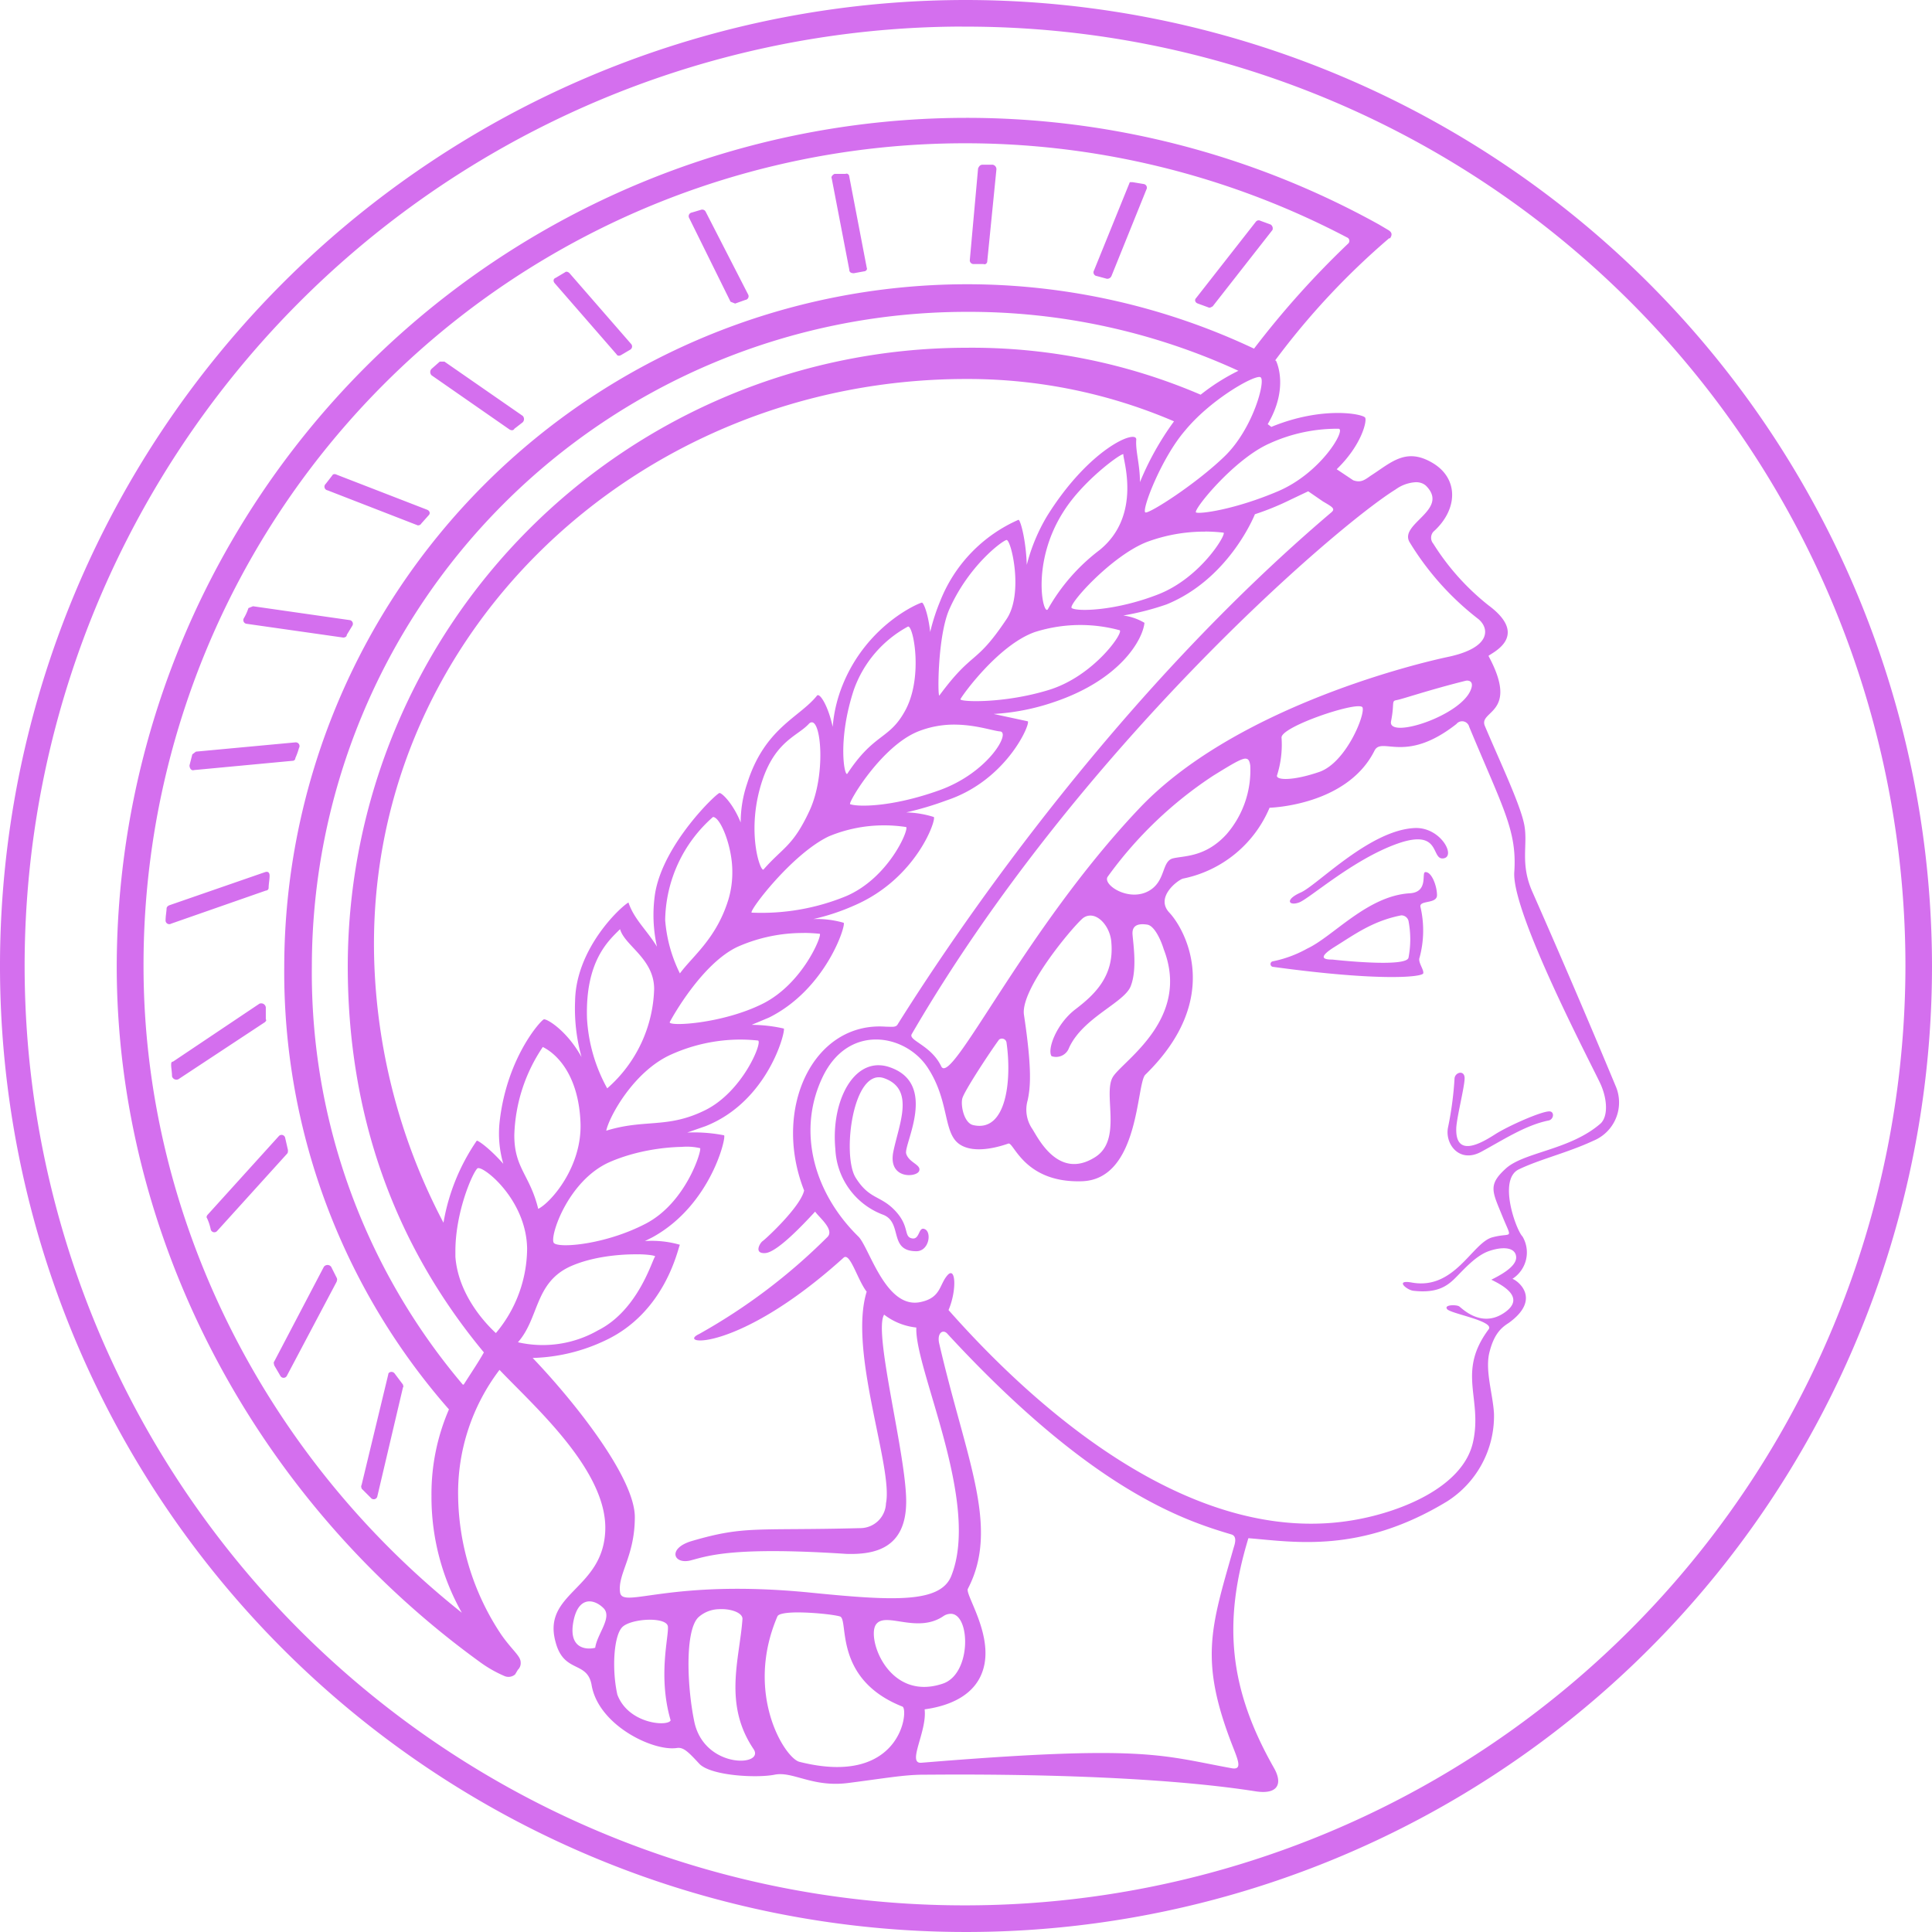 <svg role="img" width="32px" height="32px" viewBox="0 0 24 24" xmlns="http://www.w3.org/2000/svg"><title>Max-Planck-Gesellschaft</title><path fill="#d46fee" d="M12 0a12 12 0 1 0 12 12A12.011 12.011 0 0 0 12 0zm-.049.331A11.669 11.669 0 0 1 23.67 12 11.68 11.68 0 0 1 12 23.669 11.669 11.669 0 0 1 11.951.33zM12 1.464A10.56 10.56 0 0 0 1.45 12c0 3.371 1.715 6.617 4.503 8.64a1.543 1.543 0 0 0 .32.183.126.126 0 0 0 .126-.023l.034-.057a.114.114 0 0 0 .035-.092c0-.08-.103-.148-.24-.343a3.166 3.166 0 0 1-.537-1.725 2.526 2.526 0 0 1 .514-1.566c.423.446 1.337 1.246 1.314 1.989-.023.743-.789.777-.617 1.394.103.389.389.229.446.526.08.503.765.834 1.062.788.08-.011.138.046.275.194.137.15.708.183.937.138.228-.046.468.16.914.103.446-.057.697-.103.937-.103.24 0 2.572-.035 4.115.205.274.046.354-.08.24-.285-.56-.983-.64-1.806-.32-2.858.57.046 1.394.195 2.468-.457a1.257 1.257 0 0 0 .583-1.085c-.011-.24-.114-.537-.057-.766.057-.229.148-.308.24-.366.411-.297.114-.525.046-.548a.389.389 0 0 0 .125-.526c-.08-.08-.308-.709-.045-.834.262-.126.605-.206.925-.355a.514.514 0 0 0 .275-.685 124.62 124.62 0 0 0-1.029-2.4c-.16-.355-.057-.583-.103-.835-.046-.251-.308-.8-.491-1.234-.08-.194.434-.148.046-.868 0-.023.537-.229 0-.629a3.017 3.017 0 0 1-.686-.766.114.114 0 0 1 0-.148c.308-.274.32-.663-.012-.857-.331-.195-.514 0-.765.16-.08.057-.126.09-.218.057l-.205-.137c.308-.298.377-.595.354-.64-.023-.046-.526-.149-1.166.114l-.045-.034c.263-.446.114-.766.102-.79h-.011a9.257 9.257 0 0 1 1.417-1.519h.012c.022-.034.034-.069-.023-.103l-.115-.068A10.56 10.56 0 0 0 12 1.464zm-.073.316a10.206 10.206 0 0 1 4.805 1.169.046.046 0 0 1 .012.08 11.12 11.12 0 0 0-1.166 1.302 8.354 8.354 0 0 0-3.577-.8A8.491 8.491 0 0 0 3.531 12a8.24 8.24 0 0 0 2.046 5.508 2.64 2.64 0 0 0-.217 1.075 2.926 2.926 0 0 0 .377 1.451C3.268 18.07 1.783 15.097 1.783 12A10.206 10.206 0 0 1 11.926 1.78zm.28.266c-.034 0-.046.023-.057.046l-.103 1.142a.046.046 0 0 0 .046.046h.125c.023.011.046-.011.046-.034l.114-1.143a.057.057 0 0 0-.046-.057zm-1.686.111c-.006 0-.011 0-.017.003h-.137c-.023.011-.046.034-.035.057l.218 1.132c0 .034.023.045.057.045l.125-.023c.023 0 .046-.022.035-.045l-.217-1.132a.038.038 0 0 0-.03-.037zm3.514.106L13.59 3.36a.046.046 0 0 0 .034.069l.126.034a.057.057 0 0 0 .057-.034l.434-1.075a.046.046 0 0 0-.034-.068l-.137-.023zm-5.313.34a.046.046 0 0 0-.013.003l-.114.034a.046.046 0 0 0-.034.068l.514 1.04.057.023.126-.045a.046.046 0 0 0 .035-.069L8.766 2.63a.046.046 0 0 0-.045-.026zm6.913.134a.046.046 0 0 0-.034.017l-.743.949c-.023.023-.011.057.023.068l.126.046c.023.012.034 0 .057-.011l.743-.949a.057.057 0 0 0-.023-.068l-.126-.046a.046.046 0 0 0-.023-.006zm-8.592.639a.028.028 0 0 0-.025.007l-.114.068c-.034.012-.034.046-.011.07l.765.879c.012.023.034.023.057.011l.115-.068a.046.046 0 0 0 .011-.069l-.766-.88a.06.06 0 0 0-.032-.018zm4.93.498a8.137 8.137 0 0 1 .028 0 8.011 8.011 0 0 1 3.383.732 2.583 2.583 0 0 0-.469.297A7.211 7.211 0 0 0 12 4.32 7.691 7.691 0 0 0 4.32 12c0 1.84.571 3.451 1.691 4.8-.057.103-.148.24-.251.4h-.011A7.909 7.909 0 0 1 3.874 12a8.137 8.137 0 0 1 8.098-8.126zm-6.51.618l-.102.09a.057.057 0 0 0 0 .08l.971.675c.023.011.046.012.058-.011l.103-.08a.057.057 0 0 0 0-.08l-.972-.674zm10.177.191c.008 0 .014 0 .018.003.069.034-.091.64-.446.983-.354.342-.925.708-.982.697-.058-.012.194-.674.491-1.017.3-.365.8-.659.919-.666zm-3.616.025a6.491 6.491 0 0 1 2.56.526 3.577 3.577 0 0 0-.423.755c0-.218-.057-.389-.046-.526.012-.137-.582.103-1.108.948a2.274 2.274 0 0 0-.252.606c-.011-.32-.08-.56-.103-.56a1.84 1.84 0 0 0-.971 1.006 2.56 2.56 0 0 0-.126.388c-.023-.217-.08-.365-.103-.365-.023 0-.674.263-.982 1.017a1.76 1.76 0 0 0-.126.526c-.057-.263-.16-.423-.194-.389-.217.274-.652.4-.87 1.097a1.509 1.509 0 0 0-.079.48c-.091-.228-.229-.366-.263-.366s-.697.629-.8 1.246a1.806 1.806 0 0 0 .023.663c-.126-.206-.286-.343-.354-.549-.103.058-.652.572-.663 1.223a2.251 2.251 0 0 0 .08.697c-.183-.331-.434-.48-.469-.468-.034.011-.457.468-.548 1.268a1.349 1.349 0 0 0 .045.526c-.171-.194-.32-.297-.33-.286a2.56 2.56 0 0 0-.413 1.018A7.474 7.474 0 0 1 4.651 12c-.16-4.046 3.235-7.303 7.372-7.292zm4.571.618a2.023 2.023 0 0 1 .035 0c.091.011-.218.548-.755.777-.537.228-.971.285-1.017.263-.046-.023.469-.663.914-.858a2.023 2.023 0 0 1 .823-.182zm-2.643.316c.003 0 .004 0 .003.004-.011.045.24.754-.297 1.188a2.4 2.4 0 0 0-.64.732c-.057.102-.217-.572.194-1.212.236-.375.693-.71.74-.712zM4.15 5.89a.031.031 0 0 0-.024.018l-.08.103a.046.046 0 0 0 .023.08l1.12.435a.046.046 0 0 0 .045-.023l.092-.103c.023-.023.011-.057-.023-.069l-1.12-.434a.057.057 0 0 0-.033-.007zm13.44.1c.048 0 .09.014.124.044.297.298-.331.469-.206.697a3.509 3.509 0 0 0 .858.96c.137.115.16.355-.377.469-.538.114-2.697.674-3.84 1.886-1.429 1.508-2.332 3.463-2.457 3.2-.126-.263-.412-.32-.366-.4 2.045-3.52 5.257-6.298 6.011-6.766a.468.468 0 0 1 .254-.09zm-1.339.113l.183.126c.115.068.16.09.103.137C13.943 8.57 12 11.372 11.154 12.72c-.023.046-.068.034-.148.034-.903-.068-1.417 1.017-1.017 2.035-.046.205-.48.605-.515.628-.034.023-.114.16.034.149.15-.012.48-.366.618-.515.045.069.251.229.148.32a7.269 7.269 0 0 1-1.588 1.2c-.297.138.48.24 1.794-.948.08-.069.171.274.286.423-.229.743.331 2.183.24 2.628a.32.32 0 0 1-.32.309c-1.303.034-1.429-.034-2.092.16-.308.091-.228.297-.011.24.217-.057.526-.172 1.931-.08.355.011.743-.069.743-.652s-.411-2.102-.274-2.32a.789.789 0 0 0 .4.16c-.023.515.8 2.172.434 3.086-.137.343-.731.309-1.76.206-1.748-.172-2.32.206-2.354 0-.034-.229.183-.446.183-.937 0-.492-.755-1.44-1.269-1.977a2.229 2.229 0 0 0 .903-.218c.754-.354.903-1.154.926-1.188a1.257 1.257 0 0 0-.435-.046l.092-.046c.731-.4.925-1.257.891-1.268a1.943 1.943 0 0 0-.457-.034l.229-.08c.777-.309.994-1.177.971-1.212a1.84 1.84 0 0 0-.4-.046l.217-.091c.709-.354.96-1.154.926-1.177a1.2 1.2 0 0 0-.377-.046 2.709 2.709 0 0 0 .514-.171c.766-.332 1.017-1.063.983-1.097a1.246 1.246 0 0 0-.343-.057 3.943 3.943 0 0 0 .503-.15c.754-.25 1.051-.97 1.006-.982l-.423-.091a2.8 2.8 0 0 0 .754-.149c.812-.274 1.097-.766 1.12-.983a.686.686 0 0 0-.263-.091 3.349 3.349 0 0 0 .538-.138c.754-.308 1.074-1.062 1.097-1.12a3.349 3.349 0 0 0 .445-.182zm-1.28.5a2.057 2.057 0 0 1 .229.014c.034.023-.286.56-.811.766-.526.206-1.006.217-1.075.171-.057-.034.492-.651.937-.823a2.057 2.057 0 0 1 .72-.127zm-2.468.105c.057-.01.217.664 0 .984-.389.582-.412.377-.834.948-.023.023-.023-.743.125-1.074.24-.538.652-.846.709-.858zm-9.36.823l-.057.023a.617.617 0 0 1-.057.126.046.046 0 0 0 .034.069l1.2.171c.023 0 .045-.011.045-.034l.07-.115a.046.046 0 0 0-.035-.068zm10.289.233a1.874 1.874 0 0 1 .476.065c.058.022-.32.571-.88.742-.56.172-1.108.149-1.097.115.012-.035.469-.675.926-.835a1.874 1.874 0 0 1 .575-.087zm-2.152.019c.068-.012.194.651-.046 1.063-.194.343-.377.263-.708.765-.035.046-.126-.411.08-1.04a1.44 1.44 0 0 1 .674-.788zm6.96.673c.034.005.06.035.034.104-.114.331-1.04.629-.994.4.046-.229 0-.251.069-.263.068-.011.4-.126.857-.24a.085.085 0 0 1 .035-.001zm-1.368.317c.03 0 .05.004.054.016.034.091-.206.685-.537.8-.332.114-.537.103-.526.045a1.257 1.257 0 0 0 .057-.468c-.02-.12.739-.389.952-.393zm1.286.187a.091.091 0 0 1 .093.069c.423 1.017.595 1.291.56 1.805-.034.515.995 2.457 1.075 2.64.08.183.091.389 0 .48-.377.332-.949.355-1.178.56-.228.206-.17.286-.045.594.126.31.125.195-.126.263-.251.069-.468.663-1.006.56-.205-.034-.057.092.023.103.297.035.423-.057.526-.16.103-.103.252-.274.412-.331.16-.057.33-.057.342.068.012.126-.217.24-.308.286.114.057.445.217.16.411-.286.195-.526-.057-.56-.08-.035-.022-.194-.022-.149.035.046.057.595.148.515.251-.4.537-.07.858-.195 1.406-.126.549-.88.857-1.463.96-1.988.354-3.92-1.326-5.051-2.606.103-.24.091-.548-.012-.434-.102.114-.08.274-.32.331-.445.115-.65-.674-.788-.81-.549-.538-.766-1.304-.446-1.978.32-.674 1.029-.537 1.303-.126.274.412.194.8.388.949.195.148.55.023.618 0 .068-.023.194.491.914.468.72-.023.674-1.222.789-1.325.982-.96.48-1.818.297-2.012-.183-.194.114-.411.171-.423a1.486 1.486 0 0 0 1.074-.88s.96-.023 1.303-.708c.092-.183.378.171 1.018-.332a.091.091 0 0 1 .066-.034zm-8.085.015c.13-.046.188.654-.016 1.094-.206.445-.331.457-.571.731-.035.046-.206-.423-.046-1.006.16-.583.457-.64.606-.8a.07.07 0 0 1 .027-.02zm1.82.027c.247.007.444.077.53.084.137.011-.149.514-.754.731-.606.217-1.029.206-1.109.172-.023-.023.389-.72.846-.903a1.21 1.21 0 0 1 .486-.084zm-8.22.22a.046.046 0 0 0-.004 0l-1.235.115-.045.034-.035.137c0 .035.023.07.057.058l1.223-.115a.034.034 0 0 0 .035-.034.869.869 0 0 0 .045-.125.046.046 0 0 0-.04-.07zm11.806.203c.032.003.044.032.052.083a1.211 1.211 0 0 1-.297.858c-.262.285-.525.263-.663.297-.137.034-.091.263-.274.388-.251.172-.606-.057-.537-.16a4.994 4.994 0 0 1 1.314-1.257c.243-.15.352-.215.405-.21zm-6.622.724c.092 0 .24.365.24.674a1.177 1.177 0 0 1-.046.343c-.148.491-.445.708-.605.926a1.794 1.794 0 0 1-.183-.663 1.737 1.737 0 0 1 .594-1.28zm2.106.104a1.783 1.783 0 0 1 .294.021c.034.035-.217.629-.743.857a2.766 2.766 0 0 1-1.177.206c-.034-.023.503-.731.96-.948a1.783 1.783 0 0 1 .665-.136zm6.614.033c-.56.023-1.211.708-1.417.8-.206.091-.149.171-.023.125.126-.045.674-.537 1.223-.731.549-.194.411.206.571.183.16-.023-.034-.389-.354-.377zm-14.262.544a.07.07 0 0 0-.023.004l-1.19.412c-.022.011-.033.023-.033.045 0 .023-.012.092-.012.138a.046.046 0 0 0 .069.045l1.177-.411a.034.034 0 0 0 .034-.034c0-.046.012-.103.012-.15 0-.033-.013-.048-.034-.049zm14.388.004c-.046.012.045.252-.195.263-.525.034-.948.537-1.268.686a1.474 1.474 0 0 1-.434.16.035.035 0 0 0 .011.068c1.337.183 1.851.126 1.863.08.011-.045-.068-.137-.046-.194a1.291 1.291 0 0 0 .012-.629c-.023-.09.205-.034.205-.148 0-.114-.068-.297-.148-.286zm-.297.537a.091.091 0 0 1 .091.069 1.211 1.211 0 0 1 0 .457c-.023.103-.628.057-.948.023-.08 0-.206-.011.034-.16s.469-.32.823-.389zm-3.848.003c.121.01.24.169.248.34.034.412-.206.64-.446.823-.24.183-.354.503-.297.583a.171.171 0 0 0 .217-.103c.171-.377.686-.56.766-.766.08-.205.034-.503.023-.64-.012-.137.102-.137.182-.125.08.011.16.16.206.308.332.857-.491 1.372-.628 1.577-.138.206.125.789-.229 1.006-.457.286-.709-.251-.777-.354a.423.423 0 0 1-.057-.355c.034-.16.057-.377-.046-1.062-.046-.309.571-1.052.72-1.189a.151.151 0 0 1 .118-.043zm-5.855.169c.057.205.423.365.423.743a1.703 1.703 0 0 1-.583 1.234 2.023 2.023 0 0 1-.251-.869c-.023-.72.274-.971.41-1.108zm2.283.046a2 2 0 0 1 .197.011c.034.011-.206.617-.709.869-.503.251-1.177.285-1.154.228.023-.046.4-.731.846-.937a2 2 0 0 1 .82-.17zm-6.738.875a.057.057 0 0 0-.025.004l-1.074.72c-.023 0-.023.023-.023.046s.011.092.011.137a.057.057 0 0 0 .08.035l1.075-.709c.01-.011.022-.023.01-.034v-.149a.057.057 0 0 0-.054-.05zm9.195.438a.057.057 0 0 1 .06.047c.068.468 0 1.12-.411 1.028-.115-.023-.16-.24-.138-.331.023-.092.355-.595.457-.732a.057.057 0 0 1 .032-.012zm-3.26.012a2.103 2.103 0 0 1 .234.012c.057.022-.194.64-.663.868-.468.229-.743.103-1.223.252.035-.172.343-.743.812-.949a2.103 2.103 0 0 1 .84-.183zm-2.44.092c.206.103.446.388.468.937.023.548-.365.994-.525 1.074-.103-.423-.297-.503-.297-.914a2.057 2.057 0 0 1 .354-1.097zm4.152.227c-.347.016-.568.511-.518 1.041a.914.914 0 0 0 .583.812c.263.091.069.457.423.457.16 0 .194-.24.103-.275-.08-.034-.057.138-.16.115-.103-.023-.023-.149-.206-.343-.183-.194-.32-.137-.491-.411-.172-.275-.035-1.372.354-1.235.388.137.183.572.114.914-.068.343.286.32.32.24.034-.08-.126-.102-.16-.217-.034-.114.4-.868-.206-1.074a.42.42 0 0 0-.156-.024zm7.24.093a.079.079 0 0 0-.066.068 4.217 4.217 0 0 1-.08.606c-.046.206.137.457.411.308.274-.148.549-.33.834-.388.069-.011.08-.114.012-.114-.103 0-.515.183-.675.286-.16.102-.502.308-.48-.092.012-.149.103-.503.103-.606 0-.051-.028-.071-.058-.068zm-14.64.772a.046.046 0 0 0-.032.016l-.88.972c-.012.011-.023.034-.012.045a.625.625 0 0 1 .046.138.046.046 0 0 0 .08.023l.869-.96c.011-.012.011-.023.011-.046l-.034-.149a.046.046 0 0 0-.047-.039zm4.976.149a.72.72 0 0 1 .226.016c.023.023-.171.674-.674.937s-1.086.309-1.143.24c-.057-.069.172-.777.697-1.006.329-.142.675-.183.894-.187zm-2.523.264c.107.011.59.419.6.997a1.646 1.646 0 0 1-.388 1.052c-.149-.137-.469-.491-.503-.949v-.068c0-.492.217-.983.274-1.029.004-.003.01-.004.017-.003zm1.985 1.07c.133.003.217.018.204.03-.034.035-.206.663-.708.915a1.383 1.383 0 0 1-.995.148c.263-.297.206-.731.64-.937.279-.129.638-.159.86-.155zm-3.866.133a.057.057 0 0 0-.044.023l-.617 1.177c-.012.012 0 .035 0 .046l.08.137a.046.046 0 0 0 .08-.011l.617-1.166c0-.011.011-.023 0-.046l-.069-.137a.057.057 0 0 0-.047-.023zm7.66.829c.014.002.03.011.044.028 1.783 1.932 2.915 2.31 3.532 2.492.057.023.046.091.023.16-.286 1.005-.435 1.406 0 2.503.057.148.103.262-.023.24-.88-.16-1.075-.297-3.852-.069-.194.023.069-.388.035-.663.251-.034.663-.148.743-.56.08-.411-.24-.868-.206-.937.4-.766-.023-1.611-.354-3.04-.026-.103.012-.16.057-.154zm-6.873.5c-.017.003-.031.014-.031.031l-.331 1.372c-.012.023 0 .034 0 .046l.114.114a.046.046 0 0 0 .08-.012l.32-1.36c.011-.011 0-.023 0-.034l-.103-.137a.049.049 0 0 0-.049-.02zm2.489 2.851c.056.007.111.04.154.083.114.115-.08.32-.103.492-.08.022-.331.034-.274-.309.036-.214.13-.277.223-.266zm1.583.096c.155-.01.304.046.297.124-.035.492-.24 1.052.137 1.612.149.217-.594.251-.731-.32-.092-.423-.126-1.143.045-1.314a.394.394 0 0 1 .252-.102zm.962.04c.203-.002.475.028.546.05.115.034-.091.777.777 1.12.08.034-.011 1.006-1.28.686-.182-.046-.685-.846-.274-1.806.013-.034.11-.048.23-.05zm1.938.018c.23.031.238.746-.112.866-.674.229-.948-.56-.834-.731.114-.172.503.114.834-.103a.164.164 0 0 1 .112-.032zm-3.78.073c.128-.004.245.022.251.085.012.126-.126.617.034 1.165-.034.08-.525.046-.662-.32-.069-.308-.046-.72.057-.834.051-.057.191-.091.32-.096z"/></svg>
